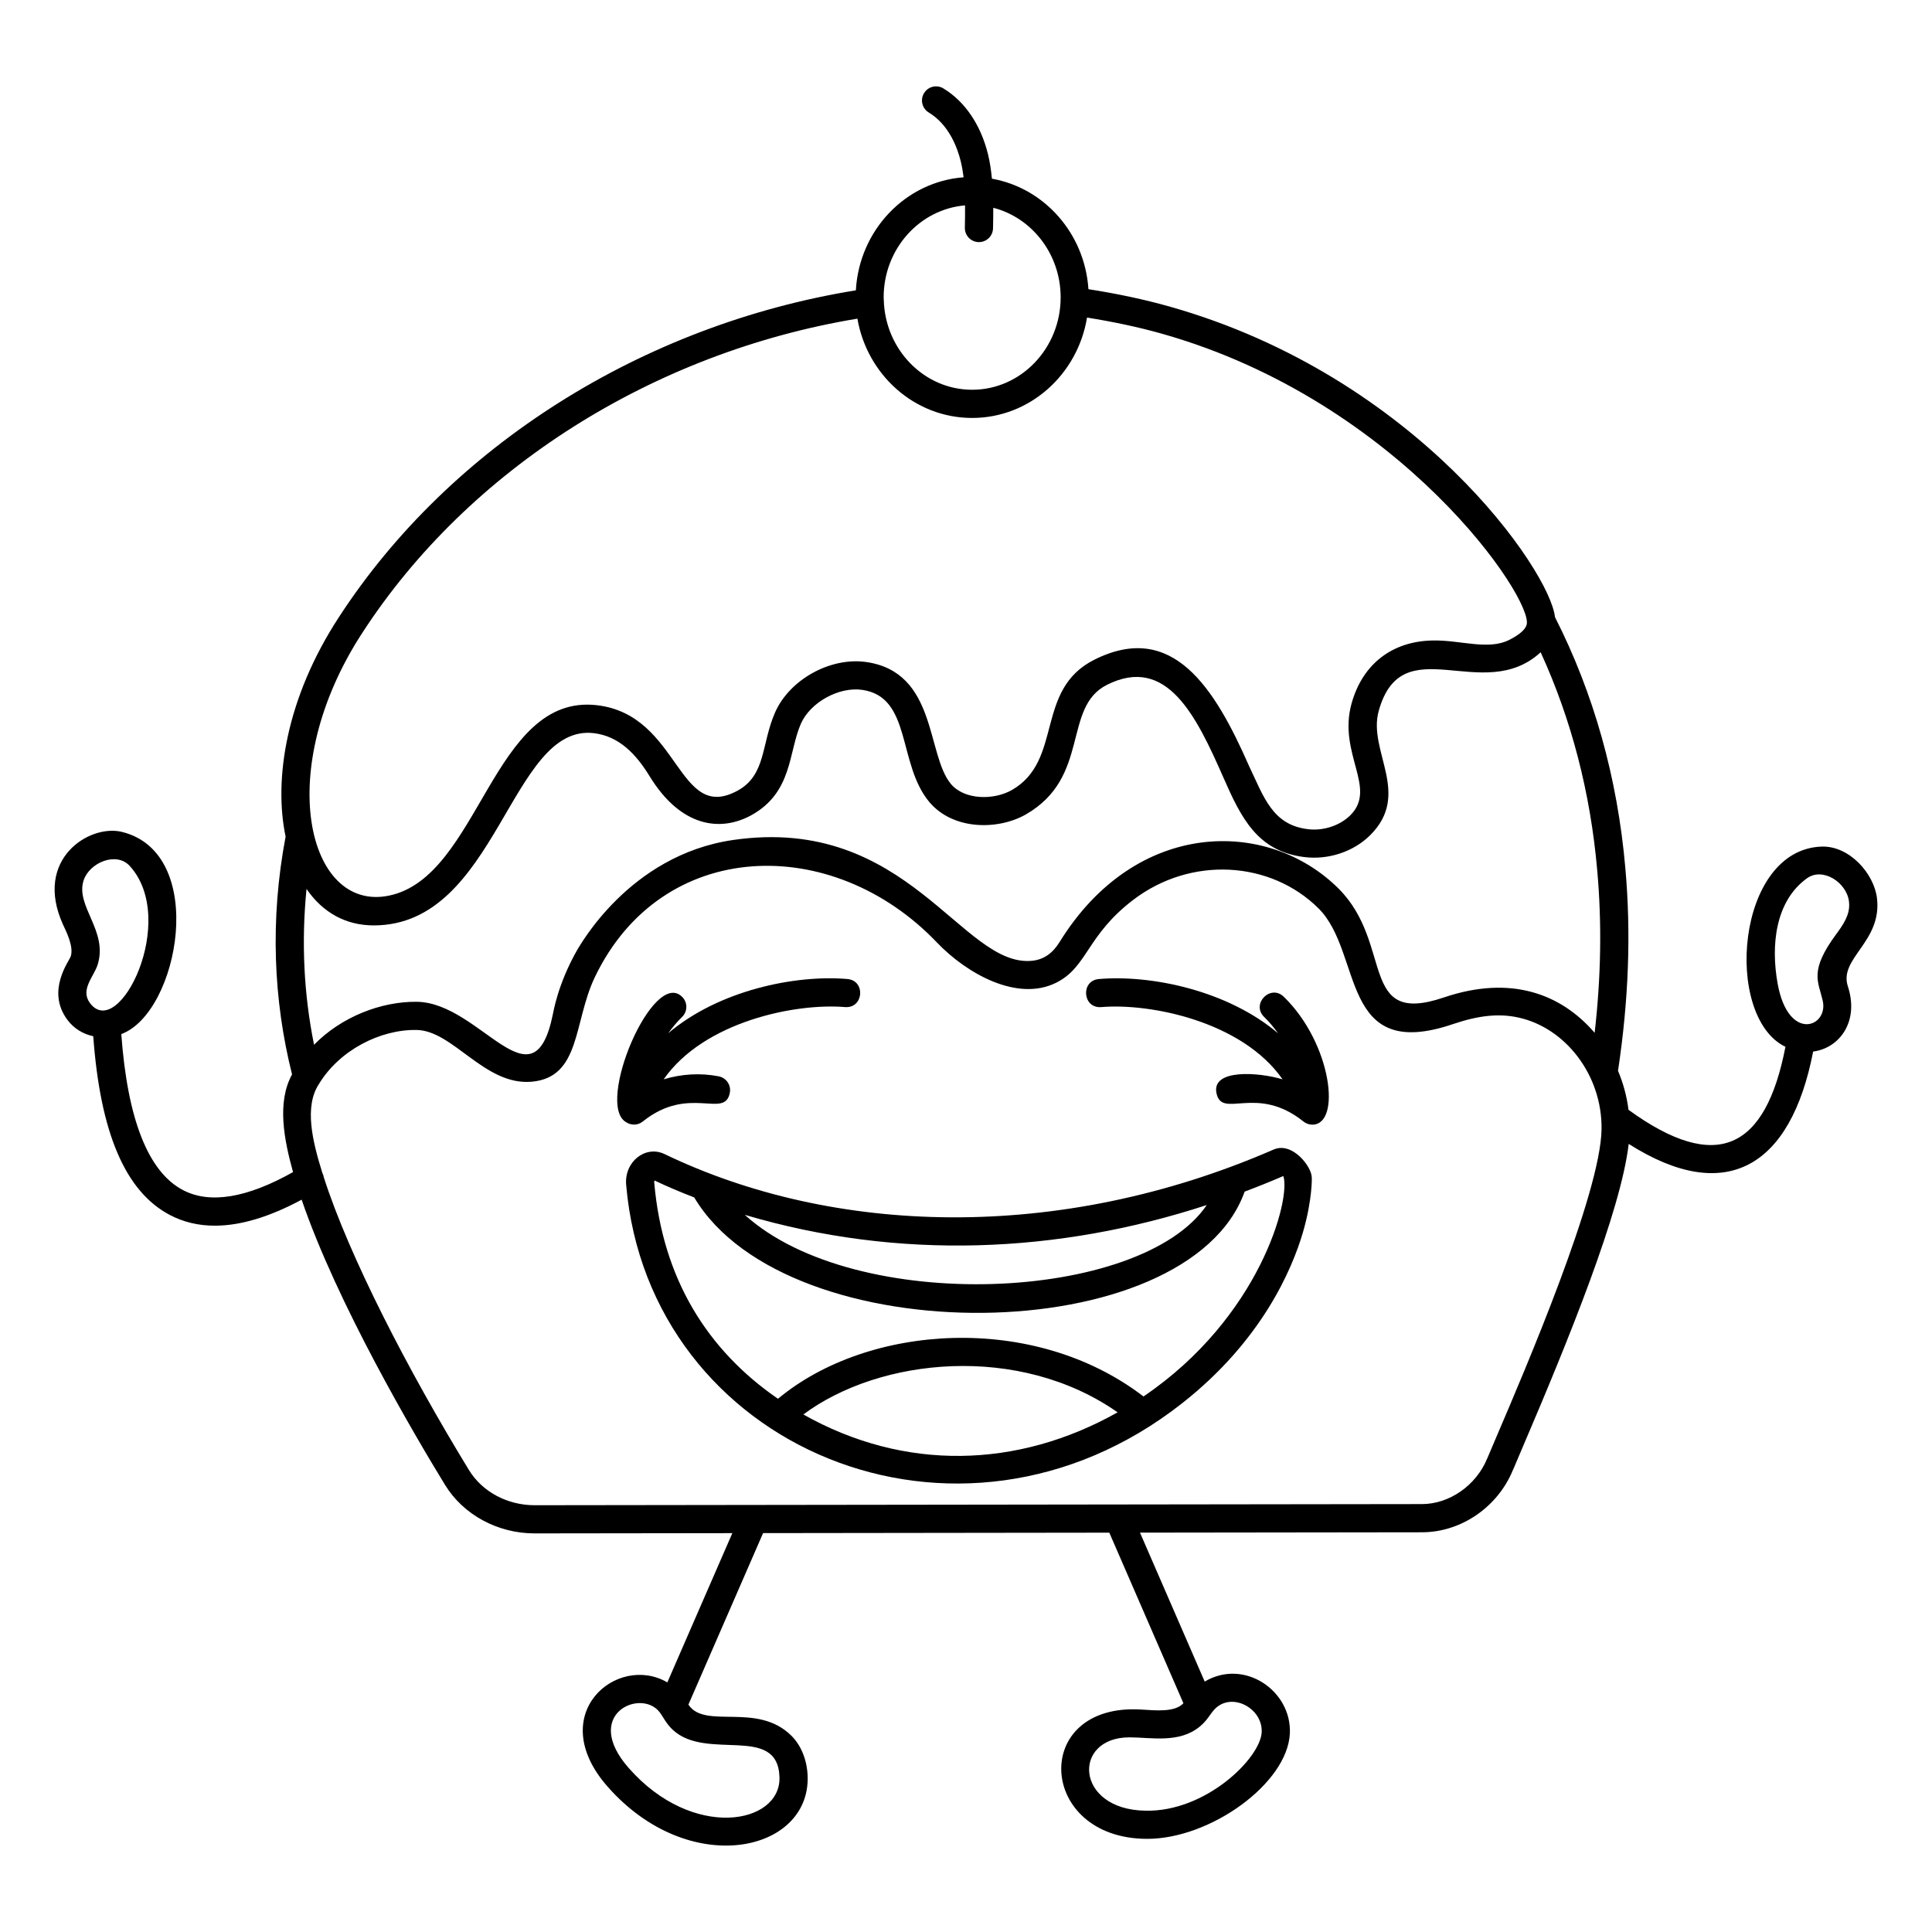 <?xml version="1.0" encoding="UTF-8"?>
<!-- Uploaded to: SVG Repo, www.svgrepo.com, Generator: SVG Repo Mixer Tools -->
<svg fill="#000000" width="800px" height="800px" version="1.1" viewBox="144 144 512 512" xmlns="http://www.w3.org/2000/svg">
 <g>
  <path d="m176.31 364.46c-8.586-2.121-23.461 7.188-15.633 24.52 0.656 1.453 2.934 5.734 2.082 8.441-0.391 1.25-6.641 9.172-0.887 16.863 1.789 2.391 4.242 3.766 6.84 4.324 1.863 25.613 8.496 41.141 20.266 47.355 3.609 1.906 7.602 2.856 11.969 2.856 6.785 0 14.477-2.312 22.992-6.894 9.406 27.535 29.789 62.172 38.02 75.617 4.859 7.91 13.945 12.824 23.711 12.824l52.406-0.066c-3.547 8.133-10.969 25.168-17.223 39.555-13.297-7.789-32.699 8.414-15.863 27.586 21.543 24.547 53.641 17.586 53.047-2.664-0.129-4.269-1.699-8.199-4.309-10.793-9.113-9.043-22.891-1.535-27.293-8.246 7.406-17.039 17.047-39.16 19.789-45.449l91.754-0.117 19.637 45.203c-2.273 2.465-7.375 1.902-11.215 1.668-29.379-1.773-27.543 34.27 1.625 34.27 16.805 0 37.172-14.734 37.801-27.91 0.539-11.32-12.082-20-22.566-13.766l-17.148-39.473 74.742-0.094c10.359 0 20.07-6.703 24.066-16.465 0.004-0.012 0.012-0.027 0.02-0.039 0.055-0.105 0.109-0.215 0.156-0.328 0.516-1.254 1.379-3.273 2.496-5.883 12.141-28.359 25.961-62.406 28.031-80.207 25.781 16.383 42.969 6.102 48.879-24.473 7.004-0.91 12.258-7.969 9.199-17.293-2.445-7.453 9.105-11.773 7.719-23.359-0.781-6.504-7.273-13.875-14.613-13.668-22.801 0.695-26.125 45.141-9.645 53.059-5.234 27.047-18.105 33.734-41.594 16.699-0.445-3.547-1.383-7.035-2.777-10.332 2.832-18.855 3.477-36.449 1.941-53.734-2.082-23.902-8.367-46.273-18.652-66.523-1.262-12.156-36.453-63.645-101.9-82.215-6.949-1.98-14.27-3.5-21.734-4.672-0.969-14.785-11.695-26.82-25.574-29.281-0.215-2.148-0.508-4.305-1.035-6.453-1.914-7.809-6.117-14.016-11.836-17.473-1.762-1.07-4.059-0.504-5.125 1.262-1.066 1.762-0.504 4.059 1.262 5.125 5.41 3.273 7.617 9.465 8.453 12.867 0.344 1.406 0.594 2.844 0.773 4.301-15.387 1.164-27.652 13.996-28.551 29.957-56.539 9.141-107.59 41.328-137.02 86.645-14.012 21.465-17.285 43.035-14.102 58.121-4.18 22.062-3.227 43.355 1.707 63.031-4.094 7.422-2.082 17.422 0.262 25.879-12.227 6.875-22.066 8.516-29.203 4.75-9.199-4.859-14.672-18.77-16.312-41.324 15.258-5.621 23.156-47.938 0.164-53.582zm174.26 250.54c0.375 12.457-22.977 16.883-39.973-2.481-12.453-14.184 3.172-21.168 8.16-14.832 0.949 1.203 1.742 3.051 3.496 4.699 9.02 8.469 27.898-1.637 28.316 12.613zm127.79-11.949c-0.328 6.875-14.836 21.184-30.844 20.801-18.676-0.297-19.465-19.438-4.188-19.438 5.742 0 13.113 1.664 18.605-2.836 1.996-1.633 2.644-3.164 3.809-4.457 4.457-4.957 12.922-0.516 12.617 5.93zm144.51-226.3c4.184-3.012 10.52 1.098 11.129 6.16 0.305 2.547-0.527 4.773-3.062 8.215l-0.293 0.395c-7.234 9.805-4.801 12.492-3.609 17.648 1.621 7.008-9.098 11.148-11.934-4.445-1.855-10.195-0.637-21.918 7.769-27.973zm-82.148 147.66c-1.102 2.57-1.957 4.574-2.488 5.859-0.051 0.094-0.09 0.188-0.129 0.277-2.91 7.098-10.008 12.051-17.266 12.051l-235.18 0.301c-7.188 0-13.836-3.551-17.344-9.262-16.148-26.391-31.809-56.719-38.527-77.707-0.047-0.383-0.199-0.75-0.371-1.113-2.578-8.309-4.883-17.531-0.875-23.578 5.434-8.953 16.242-14.441 25.805-14.289 9.738 0.094 18.016 14.773 30.516 13.719 13.102-1.141 11.074-15.789 16.773-27.711 17.762-37.062 63.027-38.184 90.707-9.141 7.922 8.273 21.293 15.73 31.555 10.613 8.328-4.156 8.031-12.516 20.441-21.973 15.254-11.629 36.367-10.391 49.121 2.312 11.855 11.859 5.363 40.941 35.668 30.602 6.84-2.309 12.152-2.836 17.238-1.719 12.461 2.695 22.266 15.254 22.059 29.625-0.246 16.996-20.195 63.594-27.703 81.133zm25.875-106.71c-8.984-10.426-22.32-15.312-39.867-9.395-22.883 7.809-13.242-14.066-27.996-28.82-18.777-18.699-53.734-18.555-73.949 14.188-1.863 3.008-4.231 4.625-7.231 4.938-18.633 1.941-32.84-38.754-79.293-32.004-27.711 4.031-40.797 28.52-41.16 28.895-5.356 9.309-6.481 16.938-6.594 17.309-5.207 25.555-19.16-3.16-36.09-3.328-9.41-0.094-19.926 3.961-27.191 11.387-2.715-13.441-3.391-27.195-1.996-41.293 4.297 6.266 10.418 9.664 17.816 9.664 32.75 0 36.148-53.523 58.297-50.949 6.773 0.789 11.293 5.664 14.805 11.406 8.238 13.461 18.723 14.875 27.004 10.316 10.883-6.039 9.789-16.656 13.066-24.168 2.473-5.688 10.074-9.914 16.273-9.027 13.168 1.887 9.312 19.484 17.742 29.668 6.258 7.512 18.168 7.59 25.621 3.348 17.242-9.895 9.617-28.375 21.5-34.348 15.871-7.969 23.68 8.242 30.855 24.559 4.68 10.641 8.977 19.531 21.406 21.078 6.387 0.816 13.105-1.406 17.52-5.816 10.984-10.961-0.699-22.27 2.227-32.867 6.188-22.387 27.605-1.5 42.926-15.586 8.148 17.797 13.199 37.211 14.996 57.836 1.238 13.945 1.016 28.094-0.688 43.012zm-166.85-219.27c0.012 1.98-0.008 3.961-0.051 5.918-0.043 2.059 1.59 3.766 3.652 3.812h0.082c2.023 0 3.684-1.617 3.731-3.652 0.039-1.797 0.066-3.617 0.066-5.445 10.234 2.629 17.855 12.266 17.855 23.746 0 13.5-10.523 24.48-23.453 24.48-12.691 0-23.035-10.586-23.418-23.738v-0.008c-0.008-0.246-0.035-0.488-0.035-0.734-0.008-12.832 9.516-23.371 21.57-24.379zm-159.7 113.23c28.172-43.379 77.004-74.242 131.17-83.215 2.586 14.934 15.219 26.316 30.406 26.316 15.285 0 27.98-11.531 30.449-26.605 6.887 1.113 13.641 2.512 20.055 4.34 63.18 17.93 98.426 70.387 96.441 77.09-0.379 1.289-1.902 2.617-4.531 3.957-5.656 2.891-12.953 0.043-20.309 0.191-10.809 0.172-18.668 6.269-21.562 16.734-3.664 13.285 6.914 22.371-0.305 29.57-2.773 2.769-7.203 4.227-11.312 3.695-9.293-1.152-11.562-8.363-15.512-16.676-9.113-20.73-20.258-38.648-41.035-28.223-15.891 7.988-8.125 26.66-21.852 34.535-4.754 2.707-12.57 2.691-16.176-1.637-6.5-7.859-3.625-29.594-22.43-32.293-9.535-1.352-20.367 4.684-24.172 13.434-3.648 8.363-2.332 16.453-9.836 20.617-16.082 8.867-15.23-20.02-37.332-22.602-27.75-3.231-31.035 45.531-55.141 50.465-21.586 4.445-30.766-33.297-7.016-69.695zm-70.176 88.008c2.844-9.039-6.035-15.578-3.68-22.453 1.578-4.617 8.652-7.629 12.207-3.711 12.98 14.312-2.906 46.57-10.559 36.316-2.656-3.547 1.039-7.008 2.031-10.152z"/>
  <path d="m481.62 448.6c-57.336 24.977-117.09 22.629-161.54 1.227-5.047-2.402-10.742 2.07-10.129 8.289 6.051 69.574 88.016 104.35 147.27 57.805 21.188-16.625 29.18-35.523 32.062-45.312 2.609-8.93 2.375-14.988 2.34-14.613-0.027-2.805-5.09-9.43-9.996-7.394zm-17.816 14.746c-17.422 25.754-93.133 29.188-122.43 2.598 40.887 12.121 83.164 10.25 122.43-2.598zm-106.91 55.504c20.297-15.102 57.168-18.836 83.285-0.57-26.496 14.926-56.477 15.676-83.285 0.57zm90.141-4.773c-29.07-22.297-73.035-19.246-96.863 0.613-18.754-12.906-30.574-31.863-32.789-57.262-0.023-0.234 0.008-0.43 0.07-0.586 3.363 1.602 6.906 3.098 10.523 4.492 24.816 41.645 130.89 40.43 145.87-1.547 3.367-1.262 6.805-2.633 10.25-4.125 2.055 5.996-6.211 37.52-37.059 58.414z"/>
  <path d="m314.33 441.22c12.32-9.875 21.699-0.57 23.082-7.602 0.395-2.023-0.922-3.984-2.945-4.379-4.832-0.945-9.871-0.641-14.586 0.793 10.695-15.359 35.055-20.254 48.059-19.145 4.961 0.379 5.519-7.027 0.625-7.438-13.996-1.18-34.113 3.051-47.469 14.355 1.094-1.508 2.289-2.965 3.66-4.297 1.477-1.438 1.512-3.801 0.074-5.277-7.711-7.938-23.113 28.391-14.945 33.137 1.23 0.832 3.035 0.984 4.445-0.148z"/>
  <path d="m479.02 413.51c1.379 1.34 2.582 2.805 3.68 4.324-13.363-11.32-33.508-15.559-47.488-14.379-4.891 0.414-4.332 7.82 0.625 7.438 13.008-1.102 37.359 3.789 48.059 19.145-6.199-1.883-18.789-2.848-17.531 3.586 1.402 7.141 10.555-2.438 23.082 7.602 0.68 0.543 1.504 0.82 2.336 0.82 7.762 0 5.164-21.516-7.559-33.887-3.531-3.441-8.746 1.906-5.203 5.352z"/>
 </g>
</svg>